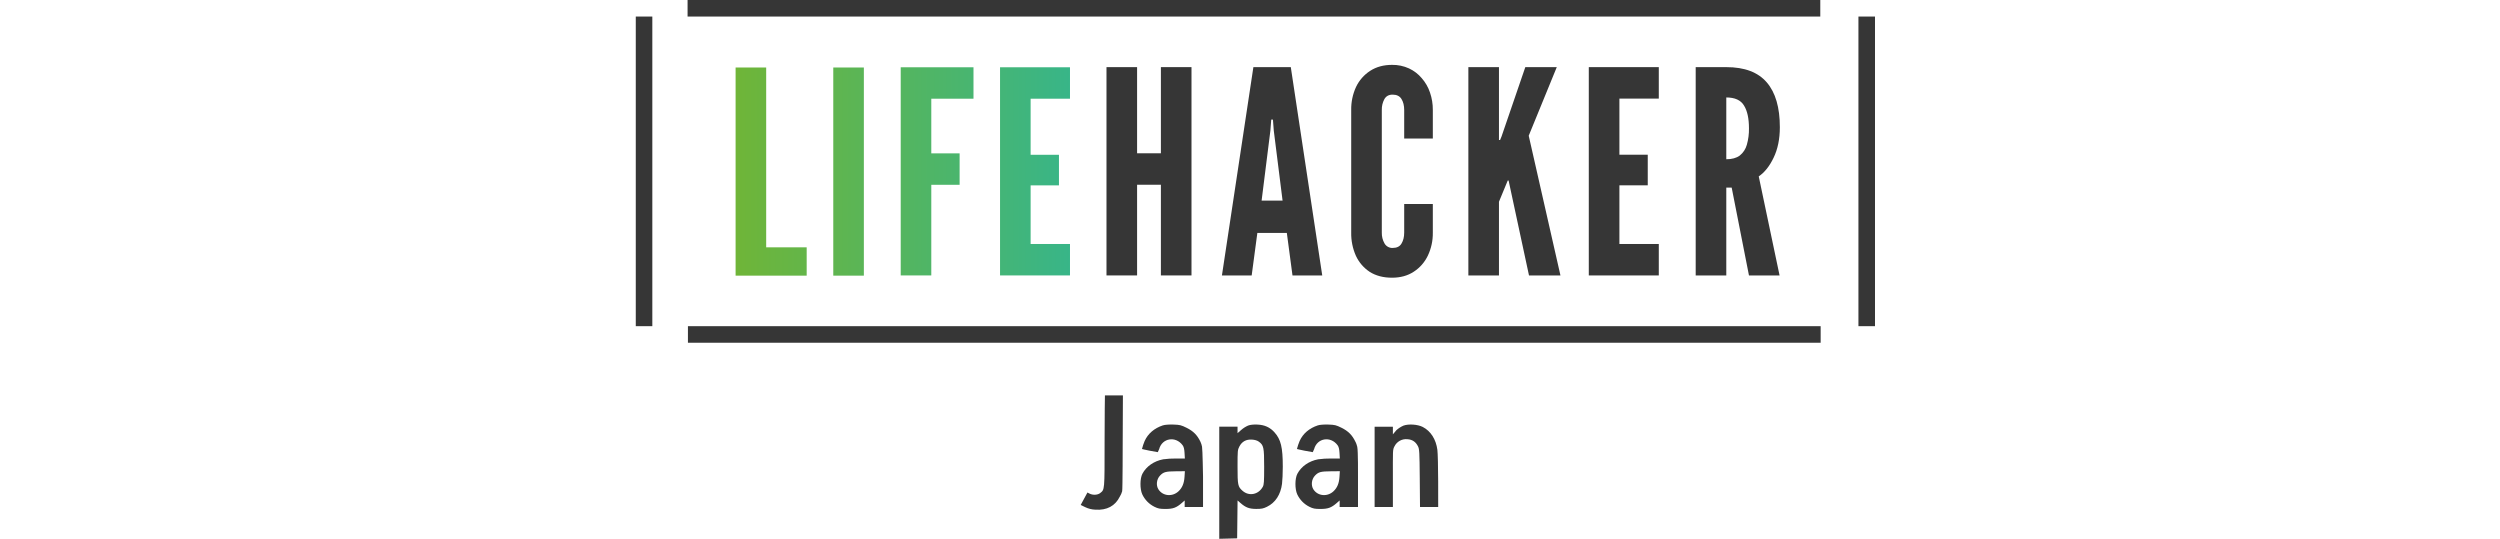 <svg width="232" height="50" viewBox="0 0 232 50" fill="none" xmlns="http://www.w3.org/2000/svg">
<rect width="232" height="50" fill="white"/>
<path d="M59 1.536H60.536V30.269H59V1.536Z" fill="#363636"/>
<path d="M172.463 1.536H174V30.269H172.463V1.536Z" fill="#363636"/>
<path d="M168.957 30.27V31.806L63.84 31.806V30.27L168.957 30.27Z" fill="#363636"/>
<path d="M168.923 0V1.536L63.807 1.536V0L168.923 0Z" fill="#363636"/>
<path d="M157.36 25.561V6.23H160.2C161.9 6.23 163.154 6.704 163.96 7.651C164.767 8.589 165.17 9.974 165.17 11.806C165.17 12.893 164.977 13.836 164.592 14.633C164.215 15.422 163.755 16.001 163.211 16.369L165.144 25.561H162.304L160.7 17.408H160.2V25.561H157.36ZM160.2 14.778C160.726 14.778 161.142 14.664 161.449 14.436C161.768 14.181 161.998 13.831 162.106 13.437C162.247 12.941 162.314 12.427 162.304 11.911C162.304 10.991 162.151 10.285 161.844 9.794C161.546 9.294 160.998 9.044 160.2 9.044V14.778Z" fill="#363636"/>
<path d="M147.44 25.561V6.23H153.936V9.15H150.281V14.357H152.911V17.198H150.281V22.642H153.936V25.561L147.44 25.561Z" fill="#363636"/>
<path d="M136.264 25.561V6.23H139.104V12.99H139.209L139.34 12.674L141.549 6.23H144.469L141.865 12.595L144.81 25.561H141.891L139.998 16.751H139.919L139.104 18.723V25.561L136.264 25.561Z" fill="#363636"/>
<path d="M129.179 25.771C128.372 25.771 127.684 25.592 127.115 25.232C126.553 24.864 126.106 24.344 125.825 23.733C125.527 23.059 125.379 22.327 125.392 21.59V10.202C125.38 9.467 125.533 8.739 125.839 8.071C126.129 7.459 126.584 6.94 127.154 6.572C127.724 6.204 128.399 6.02 129.179 6.02C129.722 6.011 130.261 6.123 130.756 6.349C131.212 6.561 131.616 6.871 131.94 7.256C132.28 7.644 132.539 8.095 132.702 8.584C132.881 9.104 132.97 9.651 132.966 10.202V12.858H130.309V10.202C130.309 9.799 130.226 9.461 130.059 9.189C129.893 8.917 129.617 8.782 129.231 8.782C128.881 8.782 128.627 8.922 128.469 9.202C128.304 9.509 128.223 9.854 128.232 10.202V21.59C128.223 21.939 128.309 22.285 128.482 22.589C128.557 22.721 128.666 22.829 128.798 22.903C128.93 22.978 129.08 23.014 129.231 23.01C129.626 23.01 129.902 22.874 130.059 22.602C130.226 22.331 130.309 21.993 130.309 21.59V18.933H132.966V21.59C132.977 22.326 132.82 23.055 132.506 23.72C132.215 24.332 131.76 24.852 131.191 25.219C130.629 25.587 129.959 25.771 129.179 25.771Z" fill="#363636"/>
<path d="M113.395 25.561L116.314 6.23H119.786L122.704 25.561H119.943L119.418 21.616H116.682L116.156 25.561H113.395ZM117.077 18.618H119.023L118.207 12.121L118.128 11.096H117.971L117.892 12.121L117.077 18.618Z" fill="#363636"/>
<path d="M102.682 25.56V6.23H105.522V14.225H107.731V6.229H110.571V25.56H107.731V17.144H105.522V25.56H102.682Z" fill="#363636"/>
<path d="M92.804 25.56V6.243H99.295V9.16H95.642V14.364H98.271V17.202H95.642V22.642H99.295V25.56H92.804Z" fill="url(#paint0_linear_1271_1593)"/>
<path d="M83.586 25.56V6.243H90.34V9.16H86.424V14.232H89.052V17.149H86.424V25.56H83.586Z" fill="url(#paint1_linear_1271_1593)"/>
<path d="M77.328 25.58V6.264H80.166V25.58H77.328Z" fill="url(#paint2_linear_1271_1593)"/>
<path d="M68.264 25.58V6.264H71.102V22.952H74.86V25.58L68.264 25.58Z" fill="url(#paint3_linear_1271_1593)"/>
<path opacity="0.999" fill-rule="evenodd" clip-rule="evenodd" d="M130.243 39.497C130.008 39.601 129.791 39.739 129.597 39.908L129.26 40.307V39.602H127.564V47.051H129.26V44.407C129.26 41.783 129.234 41.749 129.404 41.426C129.512 41.206 129.684 41.024 129.898 40.905C130.112 40.785 130.357 40.734 130.6 40.758C131.091 40.788 131.393 41.025 131.593 41.426C131.718 41.679 131.733 41.941 131.754 44.377L131.777 47.051H133.464L133.462 44.672C133.46 43.364 133.428 42.049 133.389 41.749C133.262 40.77 132.769 39.998 132.03 39.621C131.562 39.382 130.715 39.323 130.243 39.497Z" fill="#363636"/>
<path opacity="0.999" fill-rule="evenodd" clip-rule="evenodd" d="M115.826 39.491C115.592 39.594 115.374 39.733 115.181 39.901L114.844 40.198V39.596H113.147V50L113.977 49.979L114.807 49.958L114.827 48.2L114.846 46.442L115.105 46.669C115.597 47.1 115.928 47.226 116.577 47.228C117.074 47.229 117.232 47.197 117.584 47.024C118.357 46.645 118.842 45.901 118.972 44.898C119.011 44.598 119.043 43.888 119.043 43.32C119.043 41.508 118.866 40.779 118.268 40.116C117.848 39.651 117.356 39.429 116.687 39.4C116.319 39.385 116.031 39.415 115.826 39.491ZM116.812 40.981C117.269 41.306 117.314 41.516 117.314 43.32C117.314 44.713 117.296 44.975 117.188 45.173C116.788 45.904 115.914 46.078 115.31 45.548C114.874 45.166 114.844 45.017 114.844 43.297C114.844 41.828 114.852 41.742 115.015 41.432C115.257 40.973 115.642 40.762 116.176 40.794C116.448 40.812 116.662 40.874 116.812 40.981V40.981Z" fill="#363636"/>
<path opacity="0.999" fill-rule="evenodd" clip-rule="evenodd" d="M102.537 36.694C102.535 36.692 102.506 38.681 102.506 40.988C102.506 45.549 102.517 45.425 102.092 45.76C101.861 45.941 101.415 45.964 101.116 45.809L100.914 45.705L100.602 46.282L100.29 46.86L100.703 47.062C100.999 47.206 101.322 47.287 101.651 47.298C102.72 47.367 103.491 46.954 103.921 46.081C104.017 45.928 104.09 45.761 104.137 45.587C104.184 45.355 104.186 41.139 104.186 41.139L104.206 36.694H103.406C102.965 36.694 102.538 36.697 102.537 36.694Z" fill="#363636"/>
<path opacity="0.999" fill-rule="evenodd" clip-rule="evenodd" d="M122.291 39.476C121.495 39.74 120.912 40.241 120.604 40.926C120.503 41.166 120.42 41.414 120.356 41.667C120.355 41.669 120.617 41.736 121.037 41.819C121.417 41.894 121.825 41.96 121.825 41.96C121.824 41.958 121.952 41.677 121.951 41.675C122.228 40.648 123.478 40.442 124.126 41.316C124.235 41.463 124.286 41.665 124.307 42.035L124.336 42.549H123.526C123.124 42.545 122.723 42.57 122.325 42.623C121.471 42.785 120.76 43.279 120.396 43.965C120.161 44.407 120.156 45.379 120.384 45.876C120.618 46.374 121.013 46.779 121.505 47.026C121.861 47.201 122.014 47.231 122.549 47.231C123.238 47.231 123.554 47.114 124.059 46.671L124.319 46.442V47.047H126.022V44.215C126.022 44.215 126.038 41.81 125.953 41.466C125.867 41.121 125.785 41 125.785 41C125.487 40.376 125.121 40.007 124.491 39.696C123.988 39.447 123.867 39.418 123.259 39.399C122.843 39.387 122.473 39.416 122.291 39.476ZM124.303 44.263C124.265 44.853 124.094 45.264 123.754 45.586C123.179 46.13 122.281 46.044 121.88 45.407C121.643 45.028 121.712 44.465 122.037 44.129C122.36 43.796 122.563 43.743 123.536 43.735L124.338 43.728L124.303 44.263Z" fill="#363636"/>
<path opacity="0.999" fill-rule="evenodd" clip-rule="evenodd" d="M107.91 39.476C107.115 39.74 106.531 40.241 106.223 40.926C106.122 41.166 106.039 41.414 105.975 41.667C105.974 41.669 106.236 41.736 106.656 41.819C107.036 41.894 107.444 41.96 107.444 41.96C107.443 41.958 107.571 41.677 107.57 41.675C107.847 40.648 109.097 40.442 109.745 41.316C109.854 41.463 109.905 41.665 109.926 42.035L109.955 42.549H109.145C108.744 42.545 108.342 42.57 107.944 42.623C107.09 42.785 106.379 43.279 106.015 43.965C105.781 44.407 105.775 45.379 106.003 45.876C106.237 46.374 106.632 46.779 107.124 47.026C107.481 47.201 107.633 47.231 108.168 47.231C108.857 47.231 109.173 47.114 109.678 46.671L109.938 46.442V47.047H111.641V44.215C111.641 44.215 111.601 41.718 111.549 41.454C111.519 41.297 111.47 41.145 111.404 41C111.106 40.376 110.741 40.007 110.11 39.696C109.607 39.447 109.486 39.418 108.878 39.399C108.462 39.387 108.092 39.416 107.91 39.476ZM109.923 44.263C109.884 44.853 109.713 45.264 109.373 45.586C108.798 46.13 107.9 46.044 107.5 45.407C107.262 45.028 107.331 44.465 107.656 44.129C107.979 43.796 108.182 43.743 109.155 43.735L109.957 43.728L109.923 44.263Z" fill="#363636"/>
<defs>
<linearGradient id="paint0_linear_1271_1593" x1="68.294" y1="15.882" x2="99.328" y2="15.882" gradientUnits="userSpaceOnUse">
<stop stop-color="#6FB538"/>
<stop offset="1" stop-color="#38B588"/>
</linearGradient>
<linearGradient id="paint1_linear_1271_1593" x1="68.296" y1="15.882" x2="99.329" y2="15.882" gradientUnits="userSpaceOnUse">
<stop stop-color="#6FB538"/>
<stop offset="1" stop-color="#38B588"/>
</linearGradient>
<linearGradient id="paint2_linear_1271_1593" x1="68.294" y1="15.903" x2="99.332" y2="15.903" gradientUnits="userSpaceOnUse">
<stop stop-color="#6FB538"/>
<stop offset="1" stop-color="#38B588"/>
</linearGradient>
<linearGradient id="paint3_linear_1271_1593" x1="68.297" y1="15.903" x2="99.333" y2="15.903" gradientUnits="userSpaceOnUse">
<stop stop-color="#6FB538"/>
<stop offset="1" stop-color="#38B588"/>
</linearGradient>
</defs>
</svg>
